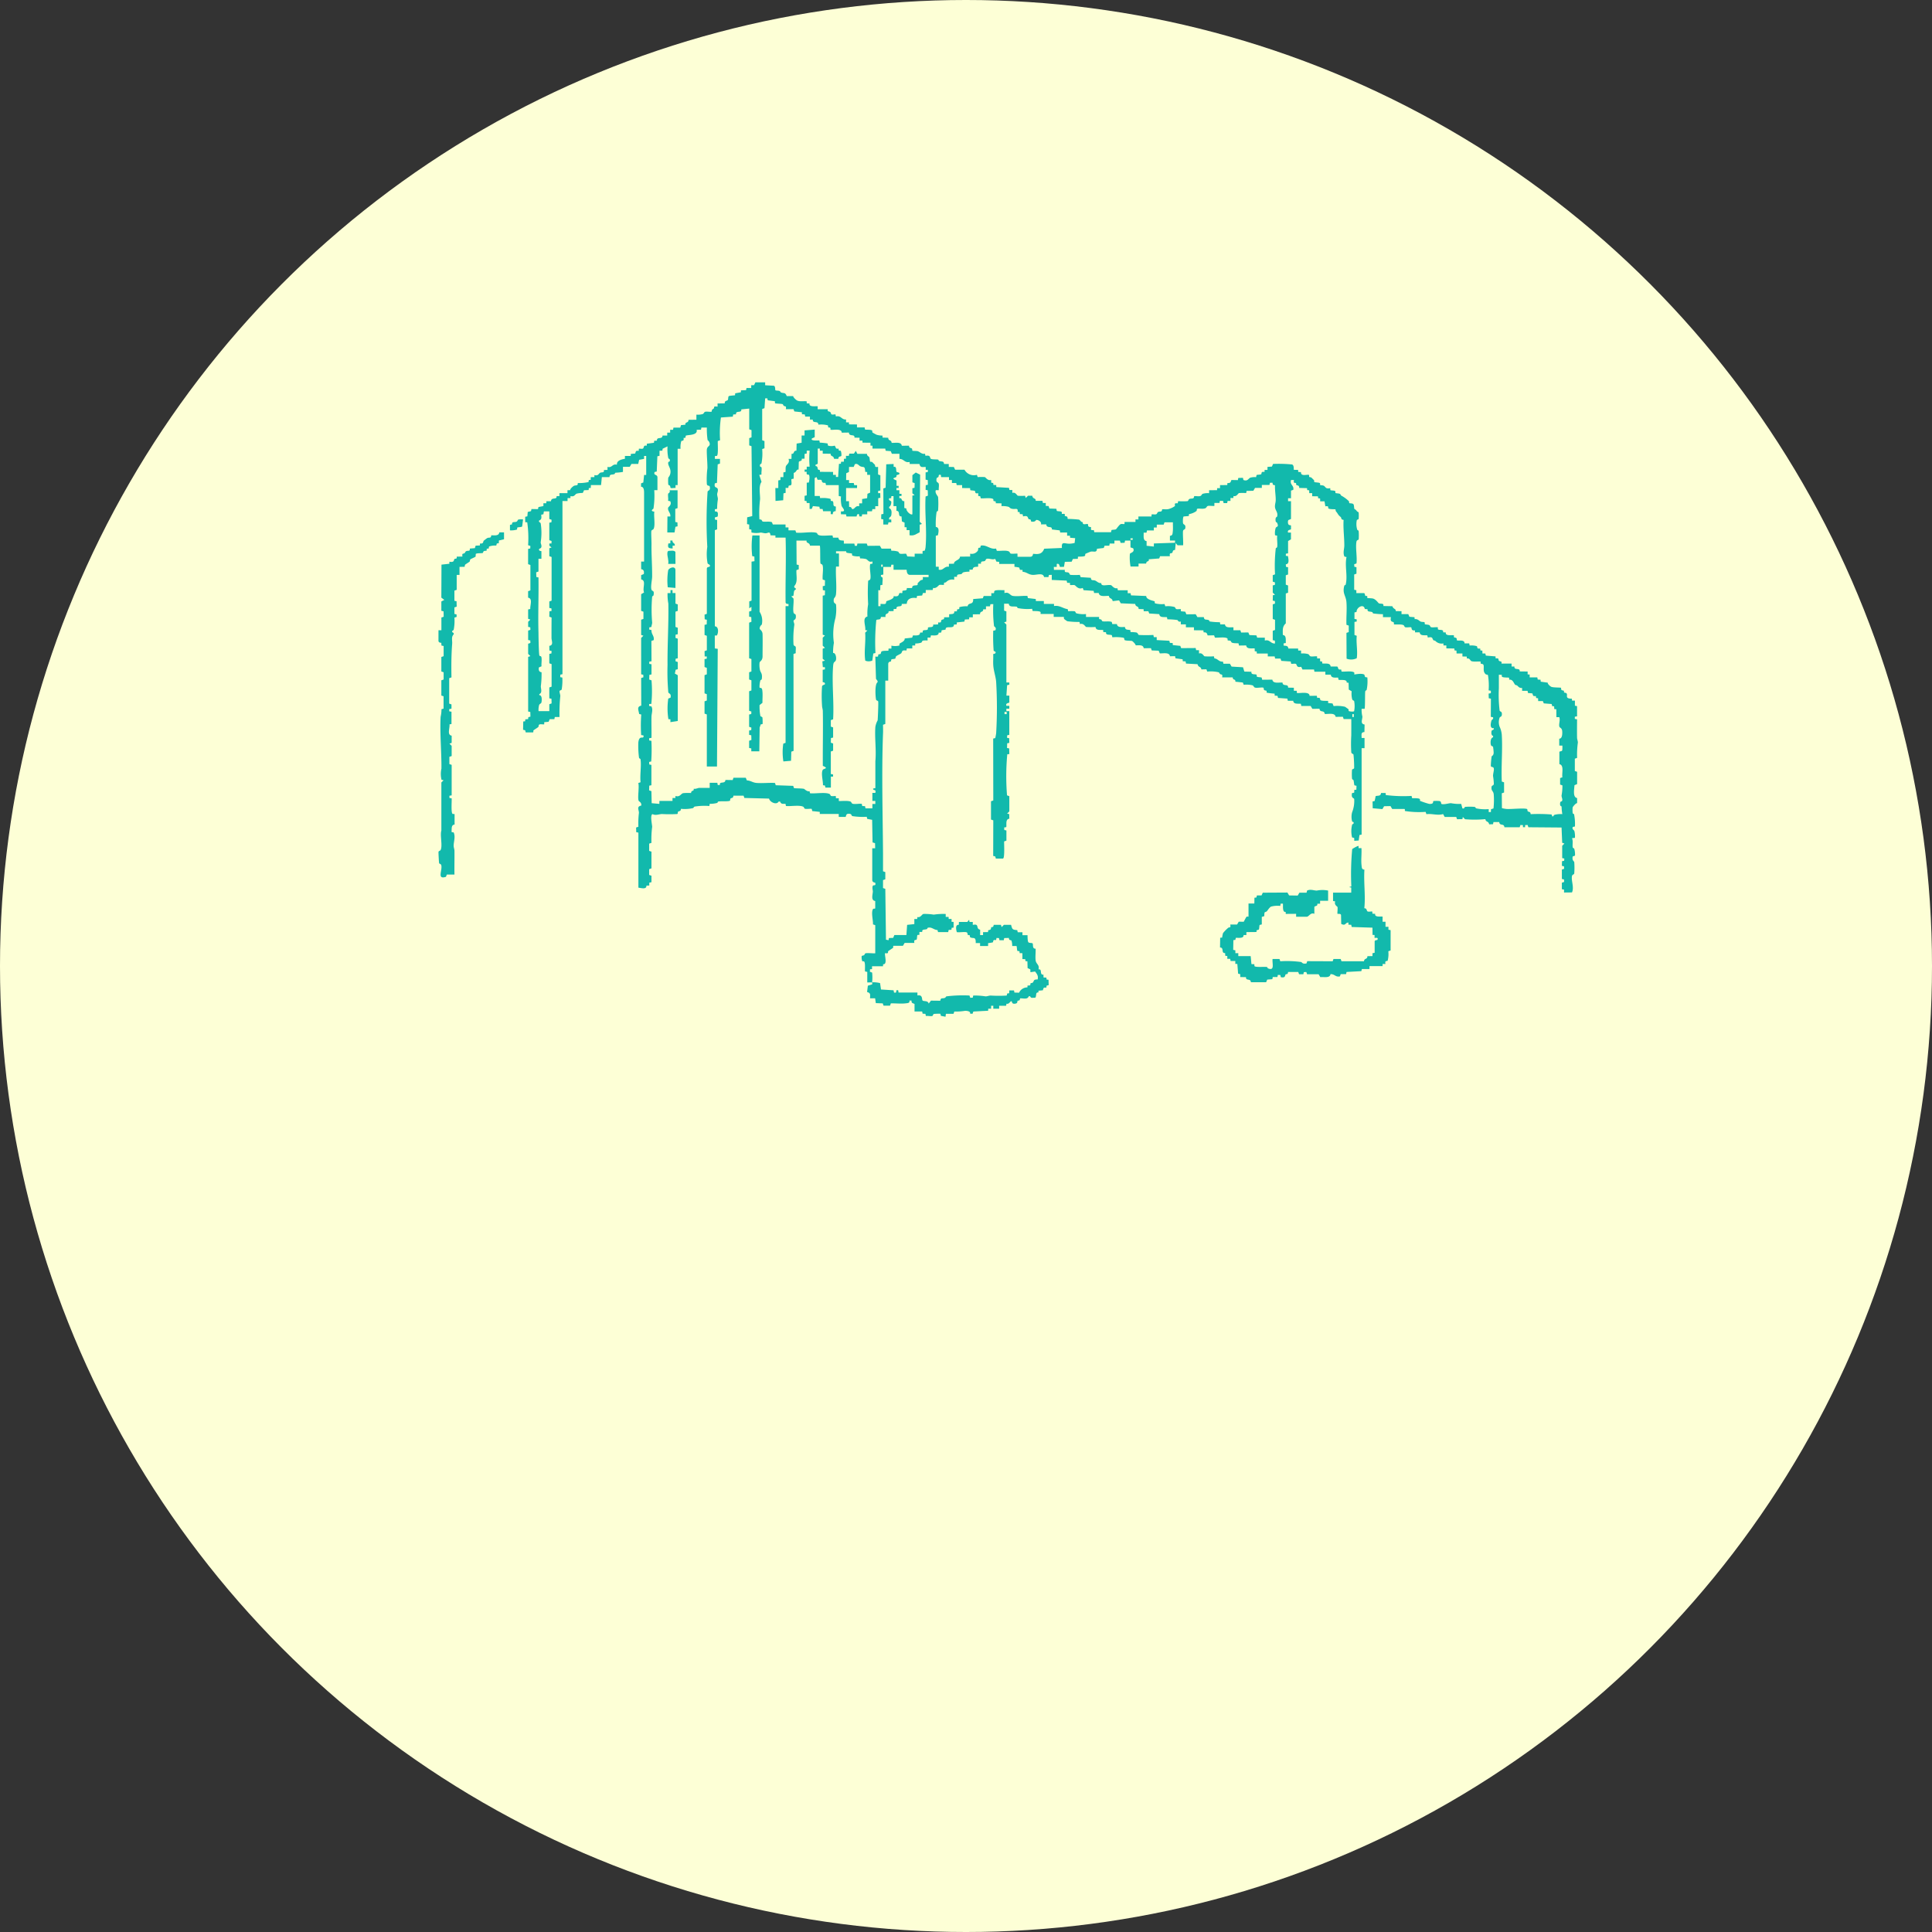 <svg xmlns="http://www.w3.org/2000/svg" xmlns:xlink="http://www.w3.org/1999/xlink" width="114" height="114" viewBox="0 0 114 114">
  <rect x="0" y="0" width="114" height="114" fill="#333333" stroke="none"/>
  <defs>
    <clipPath id="clip-path">
      <rect id="長方形_11409" data-name="長方形 11409" width="67.254" height="37.434" transform="translate(0 0)" fill="#12b9ac"/>
    </clipPath>
  </defs>
  <g id="グループ_25015" data-name="グループ 25015" transform="translate(-131 -4667.294)">
    <circle id="楕円形_338" data-name="楕円形 338" cx="57" cy="57" r="57" transform="translate(131 4667.294)" fill="#fdffd6"/>
    <g id="グループ_24939" data-name="グループ 24939" transform="translate(156.873 4689.854)">
      <g id="グループ_24938" data-name="グループ 24938" transform="translate(0 -0.001)" clip-path="url(#clip-path)">
        <path id="パス_62054" data-name="パス 62054" d="M252.469,35.41c-.1-.005-.2,0-.3,0l0-.622-.127-.026c-.028-.027.026-.448-.046-.572-.028-.048-.1-.015-.121-.035a.645.645,0,0,1-.035-.3c.028-.033.1-.027.14-.055s.034-.09.084-.107c.1-.037.55.019.576-.007l0-1.655-.135-.047c.018-.239-.12-.685,0-.9.031-.054.12,0,.134-.052v-.425c-.27-.041-.148-.374-.141-.562,0-.079-.065-.283.02-.358.031-.027.181.037.119-.159-.006-.019-.174,0-.174-.172V27.493h.172l-.007-.3-.147-.045-.024-1.333-.291-.056-.029-.124a3.93,3.93,0,0,1-.849-.04c-.053-.017-.032-.11-.138-.131-.279-.054-.213.162-.264.177l-.4,0v-.172h-1.119l0-.124-.443-.046-.031-.125c-.032-.032-.306.019-.4-.013-.052-.018-.058-.092-.083-.108-.206-.131-.782-.022-1.039-.054l-.026-.128c-.158-.006-.256.035-.321-.135h-.085c-.116.224-.516.041-.565-.174l-1.456-.037-.047-.135h-.6c-.01.176-.124.112-.174.176-.026.034,0,.118-.048.131-.163.047-.514.005-.675.041-.03.007-.03.071-.064.081a1.694,1.694,0,0,1-.437.052L242.85,25a3.7,3.7,0,0,0-.864.033c-.058.021-.063.076-.093.089a2.2,2.2,0,0,1-.717.044c-.01.176-.124.112-.174.176-.026.033,0,.118-.048.131a8.093,8.093,0,0,1-.9,0c-.187.007-.357.1-.554.007-.161.038-.022.631-.023.75a5.614,5.614,0,0,0-.042.943l-.135.047v.426l.135.047v.986l-.135.047v.34l.135.047v.383l-.128.026,0,.17-.169.005c.016.242-.314.14-.474.121V26.57l-.127-.026-.008-.275.135-.047a5.014,5.014,0,0,1,.031-.815c.006-.182-.16-.374.14-.433.019-.2-.123-.225-.151-.278-.085-.16.044-.821-.026-1.052l.135-.047c-.047-.418.052-.93,0-1.335-.01-.083-.083-.041-.093-.123a5.431,5.431,0,0,1-.041-.865c.038-.452.266-.25.3-.343.063-.157-.117-.078-.132-.131a8.846,8.846,0,0,1,.006-1.2l-.124-.03c-.03-.22-.162-.432.124-.494l-.006-1.628.133-.045-.007-.147-.126-.028V15.082l.132-.131-.132-.045v-.9l.135-.047v-.426l-.135-.047V12.5l.173-.1c-.116-.26.152-.7-.173-.772v-.251l.157-.066c.026-.149,0-.266-.157-.285l0-.45H239c0-.265,0-.532,0-.8,0-1.075,0-2.192,0-3.268,0-.149-.019-.346-.179-.347V5.961l.134-.051.046-.443.124,0V4.345H239v.172l-.291.053-.055.246h-.4l-.1.17-.4,0,0,.3a3.538,3.538,0,0,1-.44.047c-.034.008-.035.071-.064.081-.161.058-.271-.018-.292.178l-.45,0-.047.469-.6,0-.006.169-.115.012-.012.114-.271.011-.075.161a1.422,1.422,0,0,0-.365.041c-.1.042-.124.206-.358.142l-.005.12-.17,0v.173h-.3l0,10.217-.126.028-.007.147.126.024a3.284,3.284,0,0,1-.038.7c-.018.055-.109.044-.126.1s.046.2.043.3a9.812,9.812,0,0,0-.046,1.227l-.278,0-.026.127-.273,0-.066.156-.259.024,0,.12c-.031.031-.228-.03-.3.024-.038.028-.023.114-.053.143s-.26.173-.28.194.012.111-.033.121h-.426l-.032-.124-.124-.032.01-.489L231.98,20l.013-.115.164-.012.013-.115.124-.032-.008-.275-.127-.026V16.2l.132-.045-.132-.131v-.6l.133-.045-.007-.147-.126-.028v-.555l.133-.045-.007-.147-.126-.028v-.3L232.29,14l-.132-.045V13.4l.127-.026c-.018-.223.158-.62-.128-.667v-.383l.135-.047v-1.5l-.135-.047v-.9l.126-.028.007-.147-.133-.045a6.523,6.523,0,0,0-.051-1.345c-.026-.023-.112.014-.121-.032v-.3l.127-.026.023-.259.192-.047.029-.125.383.006.029-.124.291-.056,0-.168.17,0,.005-.119.274,0c.012-.268.36-.052.328-.3l.169,0V6.539h.474V6.367l.168-.006c-.035-.064.162-.226.209-.251.106-.058.255.021.228-.167a2.51,2.51,0,0,0,.635-.059c.03-.033-.043-.149.13-.123l.006-.168.213,0,0-.12c.237.061.246-.087.332-.133.105-.057.257.022.229-.167l.212-.006V4.99c.285.071.274-.2.558-.13-.037-.241.285-.322.47-.347l0-.168.342,0,.005-.12.259-.024c.051-.157.029-.167.209-.158l.006-.119c.025-.025.165.012.229-.01.1-.034.007-.227.238-.172l.006-.119.421-.058.01-.115.165-.011c-.021-.258.324-.04.328-.3l.278,0V2.968h.173V2.8l.17,0,.026-.128.4,0,.045-.147.258-.025c-.029-.187.193-.079.182-.288l.468-.006v-.3a1.031,1.031,0,0,0,.371-.035c.086-.034.068-.12.166-.138s.327.027.361-.006c.014-.014.006-.082.033-.116s.071-.039.089-.064c.058-.08-.048-.152.229-.113V1.247l.425-.006c-.022-.173.15-.142.18-.2s.015-.181.051-.219.293-.045.374-.059l.009-.115.333-.06.009-.115.3-.011.026-.127.278,0V.171l.167-.005L245.568,0,246.144,0V.172L246.65.2c.112.025.072.238.1.267s.177.016.237.041.057.074.093.089c.165.071.243-.03.337.214l.38,0c0,.076.171.23.23.26.156.08.4.025.566.05l.006.119.166.01c-.061.24.447.135.477.166v.172h.6c-.048.171.1.108.15.173.084.107-.029.173.3.125l.026.127c.316-.077.318.2.6.178v.171l.17,0,.005.119.47.005v.173l.45,0,.026.127c.018.017.312-.006.4.046.048.028.014.1.034.122s.2.116.242.137a1.113,1.113,0,0,0,.351.049l.005.119.336.012c0,.207.186.1.2.3.2.015.568-.083.6.172l.425-.006c.01.176.124.112.174.176.025.032.012.107.027.122s.227.01.3.025c.127.026.25.2.441.151l.03.125c.318-.057.243.109.307.168s.349.034.434.054c.034.008.035.071.064.081.161.058.271-.018.292.178l.278,0v.173l.3.006.075.161.552,0a.635.635,0,0,0,.732.3l.047.135a2.487,2.487,0,0,1,.423,0c.048.016.176.234.369.167l.008.166.115.013.013.114.165.01.006.119.748.045.026.128.17,0v.171c.191-.065.27.148.327.167a2.516,2.516,0,0,0,.423,0l.045.132.131-.132h.252c.028.211.221.117.2.3l.4,0,.026.128.17,0v.173l.167.005.045.147.41.016.029.124c.026.027.212.017.268.05s.013.11.031.125.134-.016.164.012-.009.088.013.111.1.008.141.056c.025.031.012.106.028.121a5.985,5.985,0,0,1,.666.041c.08.032.1.147.222.15-.03.222.243.062.305.123.016.016,0,.091.027.122.041.053.128.031.145.05.055.059-.1.206.176.17l.026.128h.986l.029-.124c.025-.027.207-.017.266-.05.018-.01.192-.269.272-.3s.155.007.229-.011l.005-.12.643,0V8.088h.173V7.916l.772,0,.005-.12c.088-.02.185.016.272-.012.057-.018.061-.1.1-.125.122-.075.234.039.253-.173.113,0,.229.015.342,0a1.136,1.136,0,0,0,.4-.178c.056-.06-.1-.2.176-.169l.026-.128a3.967,3.967,0,0,0,.552,0c.055-.019.055-.1.1-.121.134-.072.275.039.292-.176.108-.009.241.023.344,0s.08-.1.166-.138a1.025,1.025,0,0,1,.371-.035V6.367l.47-.005.005-.119.17,0V6.066l.427-.005.008-.116c.18,0,.181-.029.236-.182l.381.006.026-.127.275-.008.026.127c.246.1.3-.089.4-.132a.868.868,0,0,1,.347-.032l.03-.124c.026-.027.212-.017.268-.049s-.04-.176.2-.136l.006-.119.17,0V4.99l.262-.019.066-.156a7.835,7.835,0,0,1,1.126.032c.109.046.094.215.1.315l.255.006.006.119.163.01c-.025.293.411.107.475.173.013.014-.01.087.013.111s.09.012.118.034c.01.008.151.147.164.16s0,.09.018.109.252.025.309.052.014.1.034.122.156.008.223.049c.1.064.1.2.37.137l.009.115c.025.027.211.017.268.05s.015.1.034.121.2.017.262.053c.043.023.048.088.077.1a2.047,2.047,0,0,1,.449.327c.023.029.011.1.031.118s.19,0,.239.063.031.254.063.284c.052.048.032-.015.146.131.029.037.093.043.1.079a2.055,2.055,0,0,1,0,.37c-.011.044-.088.043-.107.072a1.109,1.109,0,0,0,.024.569c.01.036.076.02.085.1a2.921,2.921,0,0,1,0,.467c-.012.047-.111.029-.131.136-.067.354.05.912,0,1.29l-.133.045.007.147.126.028v.383l-.135.047v.9l.128.026,0,.17.447,0c.075.021.049.127.082.157s.087,0,.107.02,0,.1.013.113.252.011.336.034c.165.045.315.264.335.275.113.063.311-.035.275.165l.53.011c.06.184.214.136.2.289l.34.006v.173l.4,0,.066.156.3.025.009.115c.184-.027.258.1.355.144.067.029.169.015.215.034s.013.1.034.121.2.018.262.053c.048.026.048.1.1.121.095.032.367-.02.4.013.014.014-.009.089.011.112.066.076.348-.029.3.177l.165.011c-.055.243.428.127.473.173.013.013-.01.087.013.111s.1.007.141.056c.025.032.012.107.027.122.052.05.46-.068.448.181l.275,0,.026.127a1.1,1.1,0,0,1,.422.038c.061.036-.04.174.2.137l.013.114.115.012.006.168.169,0,.031.126.572.047.006.119c.233-.027.136.061.191.132s.2,0,.15.173h.6v.172l.169,0c-.033.256.351.045.308.29l.47.006,0,.17.12.006,0,.17.45,0,.026.128.166.01.01.115.418.059c-.029.076.163.23.213.247.137.048.542.034.562.054s0,.09.028.121c.037.047.112.029.14.057s0,.084.02.1.113.014.143.052c.093.119-.129.314.315.313l.009.115.169,0,0,.3.127.026v.6l-.132.024v.129l.132.024c0,.358-.007.717,0,1.076,0,.1.049.2.048.3a4.982,4.982,0,0,0-.044.9l-.135.047v.727l.135.047v.725l-.156.066c-.01.227-.117.714.156.759v.3c-.073-.011-.259.213-.265.259a1.616,1.616,0,0,0,.005.337c.007.03.072.031.081.064a2.9,2.9,0,0,1,.05.717l-.128.027c-.057.156.069.152.1.259a1.3,1.3,0,0,1,.028.383l-.173.022c.078.172.011.395.045.55.007.029.069.029.092.089a1.2,1.2,0,0,1,.039.391l-.135.047c-.049.255.083.27.092.339a4.3,4.3,0,0,1,0,.65c-.012.1-.112.057-.134.169-.054.285.138.659,0,.965l-.469.005,0-.17-.128-.026v-.383l.133-.045-.007-.147-.126-.028v-.555l.133-.045-.007-.147-.126-.028.008-.275.126-.024L293.3,28.1l-.126-.028v-.727l.132-.131-.132-.045-.038-.9-1.958-.016-.045-.133-.147.006,0,.124h-.129l0-.124-.147-.006-.045.133h-.9c-.023-.253-.283-.054-.306-.307h-.34l-.026.127-.229.008c-.039-.21-.2-.115-.222-.307a6.6,6.6,0,0,1-1.2.006l-.131-.132-.024.125-.318.007-.047-.135-.681,0-.094-.17c-.331.1-.645-.039-.985.006l-.047-.135a5.392,5.392,0,0,1-1.216-.051c-.023-.026.014-.112-.032-.121l-.724,0-.1-.17-.378.008-.1.17-.572-.05-.008-.4.124-.029.059-.288c.16-.042.294.014.317-.183h.253c.045.009.009.1.032.121a8.2,8.2,0,0,0,1.518.051l.026.127c.019.019.345-.012.443.046.048.028.015.1.034.121a4.659,4.659,0,0,0,.537.177c.317.019.186-.15.257-.17a2.014,2.014,0,0,1,.34,0c.144.029.077.16.133.176.16.046.411-.049.557-.048a2.528,2.528,0,0,0,.6.042l.07.261c.123.05.124-.078.157-.085a3.3,3.3,0,0,1,.554,0c.077.01.063.074.1.086a2.557,2.557,0,0,0,.742.046v.173h.129l.006-.167.147-.046a4.494,4.494,0,0,0,.014-.838c-.024-.209-.161-.187-.127-.436.013-.1.114-.058.134-.17a3.674,3.674,0,0,0-.048-.474c0-.143.064-.319.048-.429-.022-.152-.161-.049-.178-.171a4.957,4.957,0,0,1,.048-.552c.005-.024.118-.049.119-.223a3.29,3.29,0,0,0-.034-.336c-.011-.046-.1-.041-.123-.1-.044-.126-.039-.436.124-.469v-.085c-.115-.016-.113-.2-.088-.293.016-.06.161-.047.13-.159-.239.027-.191-.257-.145-.426.031-.115.137-.083.1-.219l-.132-.024.006-1.072-.127-.026-.008-.275.132-.024V18.2l-.132-.024a3.648,3.648,0,0,0-.039-.893c-.023-.05-.094-.026-.127-.054-.2-.16-.085-.411-.137-.553-.029-.079-.13-.049-.158-.081s0-.1-.013-.111c-.031-.032-.413.023-.546-.035-.075-.033-.087-.186-.263-.152l-.008-.115-.255-.006V16h-.345l-.006-.169-.115-.012-.012-.114-.47-.006v-.173l-.17,0-.005-.12a.51.51,0,0,1-.477-.15c-.029-.024-.09-.019-.11-.04-.09-.094-.012-.224-.333-.157l-.026-.127c-.18-.022-.428.044-.452-.18l-.274,0-.008-.116c-.238.031-.178-.137-.216-.173s-.264.018-.355-.013c-.053-.018-.055-.095-.1-.121-.135-.075-.537-.021-.565-.05-.013-.014.009-.087-.013-.111-.061-.067-.235,0-.163-.313h-.474v-.173a4.913,4.913,0,0,1-.572-.044c-.034-.008-.035-.071-.063-.081-.144-.052-.3.009-.272-.17l-.165-.011c-.053-.34-.5-.1-.485.173l-.124.029v.383l.132.024v.129l-.132.024v.771l.135.047c-.045.444.065.89,0,1.323a.743.743,0,0,1-.6.026l-.008-1.521.135-.047v-.383l-.135-.047c-.018-.435.034-.9,0-1.331-.029-.4-.255-.51-.125-.978.009-.034.073-.032.081-.064.125-.531-.065-1.087.048-1.624l-.124-.029c-.1-.235-.005-.44-.006-.659,0-.5-.074-1-.042-1.506-.175-.011-.111-.12-.177-.173-.171-.139-.128-.157-.273-.329-.027-.032-.018-.1-.033-.117s-.359.007-.416-.061c-.04-.047.064-.156-.178-.12l-.05-.294-.254,0-.006-.169-.115-.012-.012-.114-.34-.006V6.539h-.173l-.005-.169-.115-.012-.012-.114-.463-.013c.016-.176-.128-.136-.168-.178-.02-.021,0-.087-.02-.107-.041-.04-.166.058-.12-.182h-.171c-.085.3.186.31.132.579l-.135.047,0,.45h-.173v.172h.173l0,1.05-.156.066a.268.268,0,0,0-.023.154c.013.2.161.116.179.176v.206c-.014.05-.235.018-.175.2h.173l0,.4-.17.1,0,.725-.132.024v.129l.121.006c.036.175.1.476-.122.489l.007.147.126.028v.426l-.135.047v.555l.135.047v.426l-.135.047,0,1.763c-.217.192-.174.414-.176.684.226.023.163.3.178.474l-.132.023v.128c.157.024.259,0,.282.176l.575,0,.005.119.17,0v.173a1.185,1.185,0,0,1,.414.035c.086.035.068.12.166.138.081.015.336-.024.364,0l.005.119.17,0,.005.169.115.012.012.114c.177.028.468-.055.493.181l.38,0c.1.036.006.226.239.172l.026.127c.186.017.569-.049.724.038.056.031.016.118.028.131s.385-.085.572,0c.053.024.022.111.074.151.032.025.106.012.122.028a2.494,2.494,0,0,1-.04.735c-.01.036-.076.02-.085.1-.018.138,0,.979-.039,1.014h-.173a1.627,1.627,0,0,0,.045.454c.006.176-.144.432.13.474l-.009.444c-.228.006-.162.179-.166.35h.172v.6h-.172l0,5.1-.127.026-.045.323-.261.019-.005-.169-.125-.031a1.562,1.562,0,0,1,.005-.757c.016-.046.115-.02.083-.14,0-.018-.075-.014-.085-.052a1.025,1.025,0,0,1,0-.538,1.8,1.8,0,0,0,.122-.782c-.019-.065-.19-.034-.129-.347l.128-.026.009-.167.119-.006.009-.231-.124-.029c-.027-.1-.025-.207-.055-.305-.011-.036-.076-.02-.086-.1a3.365,3.365,0,0,1,0-.51c.013-.049.11-.044.127-.1a7.584,7.584,0,0,0-.04-.8c-.017-.053-.11-.031-.13-.137a8.214,8.214,0,0,1,0-.989c0-.323.005-.647,0-.97l-.45,0-.047-.135-.426.006c-.039-.265-.434-.153-.645-.172-.023-.253-.283-.054-.306-.307l-.423.006-.1-.17-.552,0-.026-.127c-.18-.022-.428.044-.452-.18l-.318,0-.026-.127-.551-.039-.031-.125-.166-.01-.006-.119a3.984,3.984,0,0,1-.465-.057c-.015-.015.007-.087-.014-.109s-.1-.008-.141-.056,0-.118-.048-.131c-.1-.031-.34.028-.47,0-.1-.018-.08-.1-.166-.138a1.56,1.56,0,0,0-.519-.032l-.051-.134-.442-.048c.022-.187-.143-.055-.157-.255l-.622,0c.043-.223-.055-.141-.124-.2-.035-.03-.045-.083-.082-.1a2.047,2.047,0,0,0-.674-.041l-.047-.135-.3.006c-.025-.192-.184-.1-.222-.307l-.682-.037-.026-.128-.166-.01-.009-.115-.421-.057-.026-.127-.3.006c-.033-.254-.394-.158-.6-.172l-.066-.156-.41-.016-.047-.135-.426.006c-.023-.224-.3-.168-.473-.172-.005-.073-.156-.221-.206-.251s-.33-.008-.435-.053c-.056-.024,0-.106-.08-.145a2.558,2.558,0,0,0-.656-.026l-.029-.124c-.136-.053-.376.021-.342-.175l-.166-.01-.005-.119c-.18-.023-.427.044-.451-.18a4,4,0,0,1-.551,0c-.058-.019-.154-.244-.368-.171l-.027-.126a5,5,0,0,1-.72-.042,2.148,2.148,0,0,1-.181-.129c-.033-.043-.015-.128-.022-.128h-.6v-.172h-.774c-.006,0,.017-.091-.008-.119-.055-.062-.371-.048-.463-.058l-.026-.127a3.04,3.04,0,0,1-.847-.043c-.029-.01-.03-.073-.064-.081-.167-.038-.451.053-.466-.177l-.278,0,0,.407.135.047v.6l-.132.045.132.131,0,3.419h.173v.129l-.13.028-.042.618h.173l0,.4c-.014.05-.235.017-.175.2h.173v.172h-.173V19.4h.173l0,1.4-.126.028-.007.147.126.024.008.275-.127.026-.008.275.127.026.008.318c-.009.045-.1.009-.121.032a14.091,14.091,0,0,0-.014,2.421l.135.047v.9l-.132.131.125.024.008.275c-.235.026-.156.314-.179.495l-.126.023.007.147.126.028v.6l-.135.047c-.007.145.044.982-.067,1.012h-.423l-.032-.124-.124-.032.006-2.1-.135-.047V24.72l.135-.047-.006-3.653.124-.029c.019-.1.045-.209.053-.315a25.6,25.6,0,0,0,0-2.972c-.022-.361-.16-.672-.176-1.072-.008-.2.011-.4,0-.6l.1-.024c.128-.111-.052-.136-.073-.17a10.645,10.645,0,0,1-.025-1.182l.127-.027c.081-.159-.07-.215-.079-.243a7.655,7.655,0,0,1-.045-1.3l-.168.006-.028.126-.235,0v.173l-.169.005c.028.188-.193.08-.182.289l-.425.006v.173l-.213,0-.005.119-.252.011-.031.125-.443.047-.006.119-.166.01c.02.3-.518.023-.485.285-.055.039-.21.026-.243.065s.066.151-.176.124c.026.213-.3.159-.454.163l-.026.128-.17,0v.173a1.281,1.281,0,0,0-.275.007c-.053.018-.055.1-.1.121a1.144,1.144,0,0,1-.351.049l-.006.119-.17,0V15.7l-.321,0-.026.127c-.311-.047-.227.075-.311.164-.024.026-.256.138-.286.165-.049.046-.034.114-.056.137-.04.043-.2.023-.239.066-.017.019,0,.084-.02.106s-.161,0-.161.161V17.6h-.172l0,2.558-.135.047c0,.171.009.343,0,.514-.088,2.315-.016,4.772,0,7.1,0,.344,0,.688,0,1.032l.135.047v.426l-.135.047v.469l.135.047.039,3,.152.029.023-.126.25-.011.07-.166h.71l.043-.6.426-.047,0-.3.169,0,.009-.116c.2.047.263-.164.359-.181a3.3,3.3,0,0,1,.608.04,3.77,3.77,0,0,1,.706-.039v.173l.17,0,.006.12.17,0,0,.17.119.005v.337l-.114.012-.013.115-.165.01-.026.128h-.6l-.031-.121c-.231-.013-.332-.192-.565-.138-.033.008-.033.07-.063.081-.143.052-.3-.009-.271.17l-.169,0,0,.169-.115.009c-.028.026-.018.212-.05.268s-.186-.037-.131.2l-.576,0-.1.17-.552,0c-.044.009-.007.1-.033.122s-.266.175-.283.194c-.039.042.059.163-.181.117-.065.058.165.685-.12.654l-.009.121h-.645l0,.17-.119.007-.008.146.132.049a2.639,2.639,0,0,1,0,.574,1.575,1.575,0,0,1,.469.047l.054.377.742.047.026.131c.2.054.1-.115.151-.129.173-.046.07.118.131.132l1.1,0v.171c.334-.062.243.238.307.3s.317-.012.358.18l.134-.175.552.006c.022-.206.124-.108.266-.168.057-.024.06-.077.093-.089a7.808,7.808,0,0,1,1.362-.05l.045.133.147-.007.028-.126a4.179,4.179,0,0,1,.729.05c.1,0,.2-.048.3-.048a7.687,7.687,0,0,0,.946,0l.032-.124.115-.012.006-.168.278,0,.026.127.273.008a.539.539,0,0,1,.493-.313l.009-.115c.239.029.137-.078.178-.123.024-.026.1-.008.14-.057.078-.1.015-.172.276-.175.052-.208-.035-.312-.151-.467l-.274.041-.006-.167-.161-.075-.012-.4-.114-.012-.012-.115-.169-.006v-.345l-.168-.006c.026-.173-.09-.1-.123-.13s-.029-.231-.057-.29l-.254,0a.993.993,0,0,0-.042-.316c-.029-.05-.148.014-.154-.16l-.275.008-.026.127h-.254l-.028-.126-.147-.007-.024.126c-.236-.042-.137.1-.2.135a2.161,2.161,0,0,1-.272.043l0,.171h-.474v-.173l-.256,0c.012-.419-.145-.241-.319-.34-.044-.026-.014-.1-.038-.12s-.085,0-.106-.021-.014-.114-.053-.143c-.088-.066-.47.012-.6-.024-.046-.153-.1-.452.119-.429l.005-.169.493,0,.109-.132.024.132.192,0v.173c.42-.094.149.227.434.282l0,.32h.172v-.173l.3-.006c-.024-.163.076-.1.131-.145s.03-.113.057-.139.124.036.14-.142h.426l.045.132.131-.132h.423c.073.267.073.287.365.312l.029.124.278,0v.173h.3c0,.088,0,.368.053.421s.211.028.241.061c.061.069-.04.317.183.317.009.221-.025.464,0,.682.029.238.236.248.172.539.245-.044.034.341.29.308l.005.169.168.006.012.115.114.012.01.317-.124.032-.013.114c-.179-.005-.156,0-.207.159l-.258.025L262.27,36c-.2-.016-.091.2-.189.313-.125-.012-.262.054-.3-.089H261.7c-.08.218-.323.109-.515.127-.016.179-.1.108-.14.142s.016.135-.12.164c-.24.051-.2-.1-.238-.13-.072-.058-.131.191-.3.136l-.029.125-.407,0v.173h-.345v-.173h-.129v.173l-.17,0-.005.119-.873.047-.049.132-.146-.008c.044-.142-.175-.165-.287-.167a3.254,3.254,0,0,1-.641.042l-.047.135-.45,0-.022.173-.273-.052-.03-.124a3.285,3.285,0,0,0-.38.009c-.059.02-.055.112-.1.124-.1.026-.265-.021-.377,0l-.026-.128-.167-.009-.026-.128-.45,0,0-.447c-.112-.054-.19-.038-.176-.2h-.128c.046.154-.108.152-.242.167-.274.03-.576-.009-.853,0l-.047.135h-.383l-.047-.135-.409-.016-.04-.283h-.3c0-.2.056-.316-.175-.37l.045-.374.255-.079a.378.378,0,0,0,0-.123M246.273.946h-.129l-.04.579-.135.047V3.418l.135.047v.426l-.135.047a3.037,3.037,0,0,1-.043.847c-.013.036-.125.026-.082.177.009.031.077.024.085.057.028.117-.019.293,0,.421l-.132.024.133.409c-.185.246-.077.725-.086,1.031a6.954,6.954,0,0,0-.039,1.177c.014.014.083.006.118.032s.041.094.078.1c.128.034.388-.025.544.041l.051.134.751,0v.173h.173v.173l.407,0,.047.135c.342.04.841-.064,1.161,0,.1.019.085.1.139.129.185.1.626.016.847.041l.026.127.318,0c.022.191.161.153.323.177l0,.171.619,0,.026.131h.129l.024-.132h.555l.047.135.725-.006.1.17.552,0,.026.127a1.18,1.18,0,0,1,.395.048c.055.03.04.111.139.129s.234-.014.341,0l.066.156.434.02V10.11h.474c-.045-.242.072-.141.118-.18a.744.744,0,0,0,.053-.229c.084-.945-.059-2.008,0-2.966l.135-.047-.008-.318-.127-.026.008-.275.127-.026-.008-.275-.127-.026V5.315l.132-.024V5.163l-.125,0,0-.17c-.2,0-.316.056-.371-.175l-.574,0-.005-.12c-.3.068-.325-.177-.6-.181l0-.3-.447,0-.066-.156-.3-.024-.026-.127-.751,0,0-.17-.12-.006,0-.17-.47-.005-.005-.119-.17,0V3.269l-.3-.005c.032-.246-.316-.03-.328-.3l-.425.006c.01-.289-.607-.12-.665-.182.026-.167-.087-.1-.123-.133s.008-.092-.038-.12a1.575,1.575,0,0,0-.551-.038c0-.259-.35-.041-.328-.3l-.169,0V2.021l-.278,0-.026-.128-.167-.009-.005-.119-.443-.047-.051-.134-.45,0c.04-.223-.047-.14-.124-.2-.034-.026-.041-.082-.058-.092-.06-.036-.429-.03-.459-.06l-.007-.117-.422-.056Zm-3.1,13.984V15.7l.173.025-.044,6.945h-.6l0-3.074-.135-.047v-.727l.135-.047V18.4l-.135-.047V17.277l.135-.047v-.383l-.135-.047V16.33l.132-.024v-.129l-.124,0-.007-.318.135-.047v-.856l-.135-.047v-.6l.127-.026.008-.275-.127-.026-.008-.275.135-.047,0-2.666c.007-.154.24-.049.172-.214-.015-.035-.1-.046-.128-.1a2.923,2.923,0,0,1-.017-.971,26.441,26.441,0,0,1,.017-3.266c.045-.082.166-.042.132-.272-.018-.123-.145-.014-.176-.169a5.238,5.238,0,0,1,.035-.947c0-.326-.04-.711-.038-1.032,0-.27.178-.229.175-.381a.306.306,0,0,0-.126-.23,4.313,4.313,0,0,1-.045-.744l-.321,0-.026.127L242.1,2.8c.093.353-.58.286-.64.353-.03.033.043.148-.13.124.037.235-.1.134-.137.2a1.26,1.26,0,0,0-.041.446h-.172V6.066l-.125,0,0,.17c-.08-.015-.21.022-.275,0-.041-.012-.023-.09-.052-.128s-.094-.041-.1-.078a2.157,2.157,0,0,1,0-.412.5.5,0,0,0,.131-.353c0-.231-.176-.38-.131-.552.009-.034.076-.027.085-.057.042-.151-.07-.139-.082-.178a2.52,2.52,0,0,1-.047-.7l-.291.142-.014.111-.168.006,0,.3-.127.026-.037.9-.126.028c-.081.228.167.116.167.319v.753H239.6a5.031,5.031,0,0,1-.046,1.086c-.008.024-.175.1-.049.161l.1.024c-.044.254.069.812-.047,1.019-.031.056-.123.046-.131.139-.014.157.014.557.011.776-.009.621.043,1.264.037,1.9,0,.185-.113.655-.022.795.051.078.151.009.109.281-.012.077-.075.06-.085.1a8.817,8.817,0,0,0,0,1.536c0,.085-.043.167-.041.253l-.13.028v.129l.131.027c-.017.256.179.342.13.595l-.135.047.006,1.2-.132.024v.129l.132.024v.6l-.127.026-.008.275.135.047a7.367,7.367,0,0,1-.011,1.391l-.121.005c-.047.2.092.086.131.156.1.18,0,.418,0,.595-.009.415.008.832,0,1.248L239.3,21v.129l.132.024a10,10,0,0,1-.011,1.219l-.122.027.007.147.126.028v1.2l-.127.026-.008.275.135.047.016.711.455.041V24.7h.774v-.172l.17,0,.005-.12c.271.082.316-.139.457-.167a2.87,2.87,0,0,1,.463-.007c.014-.2.179-.068.157-.255.1.032.265-.049.319-.049h.624v-.3l.45,0,.024.132h.129c-.049-.253.314-.035.325-.3l.426.006.047-.135H245l.065.156c.239.01.329.131.583.15.346.025.725-.02,1.075,0l.047.135,1.029.037.047.135c.169.019.436.008.591.041.018,0,.18.184.326.136l.029.124c.277.037.951-.084,1.168.054.026.016.031.09.083.108.076.026.246-.014.272.012l.005.12.17,0V24.7c.024.026.546-.041.7.043.055.03.04.111.139.129.147.028.359-.02.516,0l.026.128.167.009.026.128.407,0v-.259h.173V24.7h-.173v-.474h.173c.062-.264-.134-.09-.129-.258l.132-.024,0-1.592c.063-.647-.048-1.377,0-2.022a1.191,1.191,0,0,1,.134-.383c.014-.109.052-1.064.033-1.116s-.112-.055-.123-.1c-.04-.154-.09-.942.086-1.032l0-.079-.093-.126-.04-1.315c.24.046.142-.075.182-.117.023-.024.089-.013.118-.035.052-.04.026-.122.075-.15.091-.053.379-.029.4-.047l.005-.12.17,0v-.173a1,1,0,0,0,.468-.008c.015-.015-.006-.084.015-.108.05-.056.317-.131.3-.307l.439-.048.052-.134c.149,0,.438.039.41-.163l.165-.011c-.036-.2.167-.1.277-.165.047-.027.015-.1.034-.121.055-.058.348.031.3-.176l.295-.012.006-.119c.233.028.136-.062.191-.133s.185,0,.154-.167l.3-.006,0-.171c.14-.025.33.013.3-.168l.164-.012c-.025-.168.09-.1.123-.133s0-.09.017-.109a1.444,1.444,0,0,1,.485-.05c.052-.264.349-.043.329-.429l.57-.046.051-.134.45,0v-.173c.241.039.138-.053.181-.116.062-.092.473-.043.594-.056v.173c.285-.09.31.14.5.168.262.039.586-.018.856,0l.026.127.465.056.007.119.47,0,0,.17h.6l0,.124c.335-.054.515.142.809.185l.029.124a2.032,2.032,0,0,1,.38,0c.053.018.055.095.1.121a1.644,1.644,0,0,0,.57.043v.172h.774c.006,0-.02.087.009.117s.083.014.115.038.043.094.078.1c.128.034.388-.025.544.041l.031.125.274,0c.022.224.3.168.473.172.022.2.159.141.319.184l.009.115a2.219,2.219,0,0,1,.345.024c.1.028.091.127.152.147a8.214,8.214,0,0,0,.853,0l.026.128.17,0v.173l.747.041.031.125.166.01.005.119.443.047.051.134.857-.006.026.128.17,0V16c.191-.065.27.148.327.167a3.978,3.978,0,0,0,.552,0l.029.124c.21.011.253.21.505.188l.029.124.38,0,.1.17.675.04.078.254.422.011c-.05.207.243.118.3.176.02.021-.013.094.034.121s.242.022.268.05l.029.124.6-.006c.034.255.4.157.6.172.006.259.352.042.328.3l.341.006V18.2l.17,0,.005.119c.065.067.757-.121.752.181l.426-.006.026.128c.237-.041.136.1.2.135.1.057.425.027.443.046l0,.12.259.024.066.156a2.039,2.039,0,0,1,.672.041c.011.006.187.132.2.141.025.027-.012.1.037.118s.25.046.3,0a1.582,1.582,0,0,0,0-.6c-.015-.027-.081-.023-.114-.1a1.351,1.351,0,0,1-.032-.474l-.17-.1-.012-.4-.113-.013c.046-.224-.436-.125-.48-.168l-.026-.127c-.176,0-.409.04-.43-.172l-.321,0v-.172h-.645l-.023-.132-.682,0-.075-.161c-.307.075-.232-.141-.322-.173-.072-.025-.246.017-.272-.01l-.026-.128-.554-.037-.048-.135-.318,0-.026-.127-.407,0v-.172h-.645l-.008-.121-.115-.012-.005-.169c-.186-.011-.472.056-.5-.175l-.426.006-.026-.127c-.017-.016-.3.007-.395-.048-.044-.024-.048-.089-.078-.1-.056-.031-.141-.011-.164-.033s.014-.094-.034-.122c-.148-.087-.542-.021-.723-.038l-.047-.135-.381.006c-.056-.154-.056-.18-.236-.182L272,14.634l-.556-.005v-.173h-.474v-.173h-.3v-.172c-.139.058-.18-.079-.2-.085a4,4,0,0,0-.592-.041l-.026-.127c-.18-.022-.428.044-.452-.18l-.594-.038-.051-.134-.275,0-.005-.119-.293-.011c0-.207-.186-.1-.2-.3l-.854-.037-.1-.173-.378.044c-.038-.21-.2-.115-.222-.307-.2-.015-.568.083-.6-.172l-.275,0-.026-.127-.594-.039-.051-.134c-.262.121-.413-.142-.477-.162-.087-.028-.184.009-.271-.012l-.005-.12-.167-.009-.026-.128-.88-.04v-.3l-.168.006-.028.126H262.6c-.043-.273-.43-.124-.648-.13-.274-.007-.358-.164-.617-.183l-.009-.115c-.236.039-.136-.1-.2-.136a2.2,2.2,0,0,0-.272-.043l0-.17h-.9l0-.124-.163-.011-.075-.164c-.162.078-.359-.047-.506,0-.054.019-.055.1-.1.122-.106.057-.255-.023-.229.167l-.169,0v.171c-.163.024-.3-.014-.324.177h-.189l0,.12a1.517,1.517,0,0,0-.338.032c-.091.025-.085.081-.124.1-.121.051-.3-.022-.27.171l-.169,0v.173a.487.487,0,0,0-.48.144c-.029.024-.093.017-.113.04s0,.1-.013.11c-.028.028-.194-.013-.271.013-.048.016-.173.227-.365.174l-.029.124-.407,0v.173l-.167.005-.045.147-.3.024-.026.127c-.284-.05-.569.025-.581.339l-.3.008c.043.245-.34.034-.308.29l-.166.01-.006.119-.294.012c.021.2-.231.076-.177.336l-.276,0c-.009.214-.184.112-.272.185a13.127,13.127,0,0,0-.05,1.945l-.127.026-.058.418a.534.534,0,0,1-.415.005c-.084-.546.038-1.095-.008-1.65l.132-.131-.125-.024c.037-.254-.2-.72.128-.8a3.331,3.331,0,0,1,.042-.727,11.966,11.966,0,0,1,0-1.37c.012-.045.1-.041.124-.1.066-.19-.066-.66,0-.9l.132-.023v-.129c-.239.073-.259-.105-.393-.145a1.462,1.462,0,0,0-.337-.032l-.026-.127a1.088,1.088,0,0,1-.422-.038c-.048-.028-.015-.1-.035-.121s-.239-.026-.306-.054c-.05-.021-.027-.084-.031-.084h-.6v.129h.172v.774h-.173c-.033.522.047,1.1,0,1.613-.018.2-.122.238-.131.3-.044.3.11.222.133.345a2.839,2.839,0,0,1-.037.782,3.509,3.509,0,0,0-.091,1.459,3.164,3.164,0,0,0-.048.6c.172-.025.215.355.152.454-.078.123-.128.045-.15.321-.08,1.007.061,2.122,0,3.14l-.135.047v.383l.135.047v.6l-.127.026-.008.275.135.047v.426l-.135.047v1.33l.132.024v.129h-.129v.645l-.321,0-.032-.124-.115-.012c.018-.234-.132-.713-.007-.913.045-.072.383-.076,0-.229-.009-1.074.02-2.15,0-3.224,0-.112-.044-.218-.047-.34a8.157,8.157,0,0,1,0-1.121c.028-.143.266-.065.139-.235l-.1-.024v-.728l.132-.024v-.129l-.123,0-.031-.344.155-.041-.132-.109v-.6l.132-.045-.132-.131v-.469l.132-.131-.132-.045V12.587l.127-.026.008-.275-.127-.026-.008-.232.127-.026.008-.318-.135-.047c-.027-.242.047-.59,0-.817-.02-.107-.119-.089-.131-.136-.031-.122,0-1.009-.042-1.046l-.577,0c-.026-.214-.238-.117-.2-.3h-.6L248,10.752l.126.027v.254l-.135.047c-.025.317.1.7-.13.944l0,.081c.208.1.018.148,0,.189-.032.093-.027.21-.054.306l-.122.027.132.131c.027.244-.046.589,0,.817.021.112.12.069.134.169.04.3-.129.242-.132.341,0,.058.05.138.046.22a5.972,5.972,0,0,0-.048,1.163c.021.112.122.07.134.169s-.017.233,0,.344l-.135.047.006,5.718-.135.047-.016.538-.452.038a3.437,3.437,0,0,1-.005-1.05l.135-.047,0-8.066h.173l0-.127c-.084,0-.168-.009-.172-.109-.017-1.283.04-2.545,0-3.808h-.6l0-.124-.293-.011c-.027-.274-.149-.116-.287-.121-.109,0-.2-.04-.294-.041a1.271,1.271,0,0,1-.54-.006l-.006-.167-.128-.026,0-.275-.127-.026.007-.4.3-.072-.043-4.125-.135-.047V3.293l.135-.047V2.82l-.135-.047,0-1.224-.47.048c.044.245-.34.034-.308.29l-.166.01-.026.128-.7.05a6.488,6.488,0,0,0-.05,1.343l-.135.047c-.011.156.043.79-.051.872-.025.022-.108-.01-.12.029l0,.15h.3l0,.278-.135.047L243.3,5.931l-.124.029c-.068.341.165.161.179.385.006.1-.045.191-.043.263,0,.1.047.19.042.3a3.549,3.549,0,0,0-.044.558l-.132.023v.128c.151,0,.185.048.176.2a.211.211,0,0,1-.023.111l-.153.041v.128l.132.024v.555l-.135.047v5.673c.232.008.214.368.134.515-.031.058-.12.017-.131.028m17.856-4.647h.753c.172,0,.148-.17.175-.175.324.039.525.014.648-.3l1.045-.044c-.039-.422.153-.243.458-.252a1.383,1.383,0,0,0,.292-.043l.031-.283-.3-.025-.005-.12-.17,0V8.862l-.407,0-.027-.126-.466-.055c.031-.246-.316-.03-.328-.3l-.32,0c.074-.138-.171-.286-.273-.258-.029.008-.054.142-.305.089-.016-.179-.1-.108-.14-.142-.075-.069-.007-.237-.333-.159l-.026-.128-.165-.01-.013-.115-.115-.013c.029-.259-.106-.144-.319-.18-.152-.025-.141-.093-.223-.121a1.281,1.281,0,0,0-.411-.039V7.141l-.34-.006c.026-.167-.087-.1-.123-.133s.008-.093-.038-.12c-.146-.087-.543-.021-.723-.038l-.032-.124-.115-.012-.005-.169c-.237.055-.14-.1-.2-.131s-.243-.022-.268-.05l-.009-.115-.47-.005V6.066l-.321,0-.026-.127-.256,0V5.765h-.173V5.592l-.45,0c-.064-.018.048-.17-.131-.133-.037.008-.014.084-.047.126s-.094.02-.108.11c-.039.249.111.178.134.3s-.015.253,0,.368h-.173c-.079.159.126.355.132.406a5.187,5.187,0,0,1,0,.78c-.01.077-.077.056-.086.094a4.511,4.511,0,0,0-.049.89c.228.02.162.312.123.491l-.123.03,0,1.827h.173v.173c.279.067.312-.214.6-.174v-.171l.3-.006c-.015-.195.359-.207.354-.417l.6-.006V10.11a.427.427,0,0,0,.45-.173c.055-.088-.039-.189.144-.179l.033-.123c.356-.065.54.239.9.172l.047.135c.194.018.552-.051.718.041.048.026.05.1.1.121.087.029.386-.012.4.007Zm2.151.774h.645c-.046.2.117.1.229.17.038.024.042.106.1.125a3.983,3.983,0,0,0,.552,0l.05.134.6.038c.022.206.124.108.266.168.09.038.182.157.352.147-.023.238.4.062.583.125.05.017.172.226.366.173l.029.124.579,0v.173l.17,0,.026.128.9.037c-.026.216.468.29.491.314s-.013.093.035.121a1.583,1.583,0,0,0,.551.038l.047.135a1.448,1.448,0,0,1,.546.041c.048.026.05.1.1.121.076.026.248-.013.272.011l0,.12.259.024.066.156.55-.006.1.17.38,0c.021.2.131.12.292.178.029.01.03.074.063.081a3.95,3.95,0,0,0,.591.042l.026.127.275,0c.025.231.311.164.5.175v.173l.407,0,.047.135.424-.006.066.156.41.016.047.135.45,0v.173c.3-.085.329.187.6.172l-.006-.168-.126-.028v-.555l.135-.047v-.6l-.135-.047V13.1l.133-.045-.007-.147-.126-.028.007-.318.125-.024-.132-.131v-.426l.126-.028.007-.147-.133-.045v-.383l.135-.047a8.973,8.973,0,0,1,.044-1.535c.01-.036.076-.02.085-.1.025-.2-.027-.442,0-.646l-.127-.026a1.016,1.016,0,0,1,.038-.437c.058-.1.2-.03.081-.3-.015-.034-.074-.018-.085-.1-.037-.25.08-.236.088-.268.065-.273-.125-.352-.129-.6,0-.135.048-.248.046-.382,0-.29-.057-.57-.042-.861l-.124-.032-.029-.122-.147.007-.028.126-.45,0v.173l-.4,0-.1.17-.4.01-.026.127a2.491,2.491,0,0,0-.423,0c-.056.018-.133.223-.323.174l-.009.116-.169,0v.173l-.17,0-.026.128h-.211l-.027-.127-.189-.008-.026.127-.3,0v.173c-.015.016-.294-.015-.367,0-.1.018-.079.1-.166.138-.163.065-.364,0-.474.032-.044.013-.021.094-.049.13a1,1,0,0,1-.443.185l-.011.113-.3.025c-.056.039-.055.318-.041.392.023.123.171.049.134.3-.015.1-.113.059-.134.17-.024.132.031.811,0,.841l-.321,0-.109-.132-.04.406c-.176.01-.112.125-.176.174s-.17-.039-.128.194l-.579,0-.051.134-.614.048c.021.186-.143.055-.157.254l-.45,0v.173l-.471,0a2.872,2.872,0,0,1-.04-.746c.025-.069.313-.091.192-.331L267.7,9.74l0-.4-.321,0-.026.127-.232.008-.047-.135-.321,0v.173l-.278,0-.026.127-.275,0-.051.134-.4.048c-.009.258-.2.133-.363.167-.018,0-.312.124-.325.137s.013.093-.035.121c-.089.052-.383.029-.4.046l-.005.12-.293.011-.075.161-.4.007-.05.294-.227.007c-.05-.014-.018-.235-.2-.175v.173h-.173ZM232.763,19.4h.645l0-.407.135-.047-.008-.275-.127-.026v-.641l.135-.047v-1.33l-.135-.047v-.555l.126-.028.007-.147-.126-.024-.008-.275c.268-.042.131-.293.13-.474,0-.4,0-.8.005-1.2l-.135-.047.008-.318.126-.024-.007-.147-.126-.028v-.383l.135-.047V10.306l-.135-.047V9.79l.132-.045-.129-.108V9.508l.124,0,.006-.147-.133-.045V8.284l.126-.028.007-.147-.133-.045,0-.45h-.32l-.029.171-.128.026c.01.164.044.277-.127.344-.031.115.065.087.095.165a3.583,3.583,0,0,1,0,1.12c0,.1.091.212.016.329-.022.035-.2.058-.073.17l.1.024,0,.45h-.173l0,.751-.135.047.008.275.127.026c.017,1.089-.032,2.182,0,3.27,0,.184.019,1.287.055,1.345.012.02.078.024.1.051.069.106,0,.434.026.577l-.157.067c-.026.149,0,.266.157.285a5.523,5.523,0,0,1-.042.82c-.008.141.107.388-.091.469v.064c.169-.006.152.289.13.411-.019.1-.1.079-.138.166a1.039,1.039,0,0,0-.035.371M270.2,8.26l-.493,0-.047.135-.407,0v.173h-.173v.173l-.407,0-.026.128-.17,0c.012.186-.055.473.175.5v.275l.428.046V9.508l1.248-.043V9.336h-.3l0-.278c.161-.018.152-.108.17-.266.02-.176,0-.356.006-.533m-2.367.947H267.7v.086h.129Zm-14.758,1.549h-.086v.129h.086Zm-.258,1.506v.947h.129l0-.125c.033-.03.227.031.3-.024.039-.028.026-.116.05-.142s.479-.122.424-.305c.354.069.288-.124.346-.173.032-.027.133.015.162-.011s-.008-.09.012-.112c.056-.065.3.021.254-.177l.317,0c-.007-.22.265-.126.318-.185.017-.019,0-.086.018-.109s.153-.153.163-.161c.069-.054.17.038.128-.194h.345v-.129h-1.1c-.16,0-.191-.172-.194-.3h-.774v-.3h-.129l-.024.132-.45,0,0,.45-.132.024c-.051.123.078.125.085.158.026.121-.018.291,0,.421l-.127.026-.01.3Zm36.783,5-.167-.008c0,.265,0,.532,0,.8a7.569,7.569,0,0,0,.046,1.32c.037.076.145.03.132.228-.01.153-.1.116-.133.183a.784.784,0,0,0,0,.536,1.4,1.4,0,0,1,.128.483c.053.9-.041,1.85,0,2.753l.135.047v.6l-.135.047.008.875a1.879,1.879,0,0,0,.273.049c.281.019,1.005-.064,1.2,0,.045.013.021.1.048.131.051.064.164,0,.174.176a9.881,9.881,0,0,1,1.226.018c.028.018.036.073.042.108.111.027.053-.055.147-.09a1.48,1.48,0,0,1,.454-.039,2.9,2.9,0,0,1-.044-.444c-.008-.037-.1.006-.089-.181.012-.163.073-.092.112-.149.06-.089-.03-.218-.025-.323a2.893,2.893,0,0,0,.05-.6l-.135-.047v-.383l.135-.047c-.044-.238.114-.718-.178-.775v-.689c-.017-.1.136-.035.17-.131a1.547,1.547,0,0,0,.005-.275H293l0-.407c.18,0,.186-.279.176-.432-.014-.225-.153-.187-.174-.3-.03-.162.066-.362,0-.537l-.17,0-.005-.47-.119-.006-.01-.165-.115-.012-.032-.124-.465-.038-.051-.134-.278,0-.006-.168-.115-.013-.013-.114c-.179.005-.156,0-.207-.159l-.259-.024-.026-.127-.321,0,0-.168c-.187,0-.2-.068-.3-.149-.029-.023-.085-.018-.109-.041-.086-.083-.133-.333-.353-.3l-.008-.116c-.018-.018-.311,0-.4-.047-.051-.029-.017-.109-.033-.123m-29.21,2.187h-.129v.129h.129Zm20.395.129v.173h.086v-.173Z" transform="translate(-226.868 0.001)" fill="#12b9ac"/>
        <path id="パス_62055" data-name="パス 62055" d="M2147.734,1275.879l-.009-.121c-.221.053-.133-.451-.164-.482h-.129l-.024.132a1.441,1.441,0,0,0-.545.041c-.1.053-.221.256-.25.278-.115.089-.142-.038-.147.284l-.147.045,0,.444-.124.029c-.028.026-.018.212-.05.268s-.167-.017-.135.15l-.6.006v.173l-.169,0c.027.213-.3.159-.453.164l-.031.124-.115.012-.01.575.128.026,0,.17h.173v.173l.73,0,.045.471.169.005.009.115c.077.083.608.023.738.053.029.007.028.065.064.08.412.166.233-.291.267-.555l.407,0,.047.135a6.181,6.181,0,0,1,1.234.044c.05.014.067.132.311.085l.047-.135,1.5.006.047-.135h.426l.047.135h1.329c.015-.2.2-.091.2-.3l.3-.006,0-.17.128-.026,0-.681c.032-.09.149-.047.167-.091.069-.169-.153-.086-.173-.107l0-.17-.119-.005-.005-.427-1.225-.04-.026-.128-.167-.008,0-.125c-.2,0-.148.216-.425.081l-.011-.527c-.018-.1-.188-.053-.208-.072s.021-.319,0-.4c-.008-.032-.215-.121-.135-.329l-.128-.026,0-.493,1.073,0v-.3l-.127-.024.133-.045a15.948,15.948,0,0,1,.051-2.2c.023-.027.349-.212.376-.183l0,.125.17,0c.02.326-.031.684.005,1.006.018.158.008.247.17.266-.049.762.073,1.521-.006,2.276.175,0,.117.161.2.191s.245-.018.272.01l.006.119.166.01c-.061.232.4.136.434.166v.3h.173v.3h.173l0,.17.128.026v1.2l-.135.047a1.58,1.58,0,0,1-.038.551c-.035.06-.185-.038-.13.2l-.17,0,0,.125h-.774v.173l-.45,0-.03.124-.874.048-.026.127-.318,0-.047.135c-.271.052-.3-.142-.556-.134-.028.256-.4.151-.6.177l-.1-.17-.681,0-.045-.133-.147.007-.028.126h-.254l-.047-.135h-.6c-.017.179-.1.108-.14.142-.06.055.009.227-.29.165l-.028-.126-.147-.007-.024.125-.275,0-.026.127-.3.024-.066.156h-.9c-.011-.251-.311-.059-.286-.3l-.341-.006,0-.169-.125-.031-.047-.572-.119-.005,0-.17-.278,0-.025-.128-.17,0,0-.17-.119-.006-.01-.165c-.258.021-.04-.324-.3-.329l.009-.575.115-.009a1.922,1.922,0,0,1,.052-.262,2.087,2.087,0,0,1,.316-.321c.059-.047.153.047.113-.186l.4,0,.1-.17.294.006c.027-.051.142-.274.165-.295s.117,0,.117-.009v-.775h.344l.006-.34.114-.012.032-.124.272,0,.075-.161,1.453-.008.1.17.507.008.1-.17.423,0,.029-.124c.205-.1.4,0,.575,0a1.669,1.669,0,0,1,.667,0v.6h-.473v.173l-.168.005c.038.171-.137.1-.171.193l0,.4c-.228-.1-.314.172-.452.172h-.624v-.172Z" transform="translate(-2097.738 -1244.512)" fill="#12b9ac"/>
        <path id="パス_62056" data-name="パス 62056" d="M0,417.647H.172l0-.751.135-.047L.3,416.531.169,416.5v-.552l.175-.092-.175-.133.008-1.948.466-.052,0-.12c.314.057.24-.1.311-.167.035-.032.147.035.121-.132l.34-.007c-.045-.225.06-.143.124-.2.042-.037.049-.1.1-.118.116-.051.234.036.208-.152l.3-.025.045-.147.25-.012.008-.116c.23.025.168-.111.223-.167.009-.009.179-.138.19-.144.128-.074.232.036.252-.173.177,0,.451.052.474-.172l.278,0,0,.406-.3.073-.01.163-.115.013-.032.124A1.08,1.08,0,0,0,3,412.7c-.045.027-.014.1-.039.12s-.088,0-.108.021,0,.093-.017.109-.111,0-.165.032c-.031.018-.034.085-.053.1-.06.036-.319,0-.417.058l-.011.163c-.058.042-.256.125-.3.153s-.024.114-.054.142-.251.163-.267.183-.014.085-.028.121l-.3.006v.474H1.075l0,.88-.135.047v.6l.127.026.008.318-.135.047v.383l.126.028.007.147-.133.045a2.679,2.679,0,0,1-.043.719c-.013.039-.206.084,0,.188l0,.082c-.156.147-.074.347-.09.558-.05.656-.054,1.316-.04,1.978l-.135.047v1.5l.135.047v.254l-.132.024v.129l.132.024v.728L.65,423.2c.029.223-.159.623.128.667v.426l-.132.045.132.131v.6l-.135.047v.426l.135.047v1.8l-.132.023v.129l.132.024c.012.16-.045.832.051.915.026.023.112-.014.121.032v.6c-.2.021-.162.22-.178.392l.009.059.114.009c.119.267,0,.549,0,.79,0,.1.047.2.048.3.007.466-.009.934,0,1.4l-.45,0-.052.134c-.539.171-.212-.352-.272-.67-.02-.107-.119-.089-.131-.136s-.046-.643-.035-.674c.019-.053.1-.055.121-.1.13-.236-.042-.868.046-1.148l0-2.84.132-.131-.122-.027a1.472,1.472,0,0,1-.006-.66c.01-.979-.1-2.131-.047-3.055a1.97,1.97,0,0,0,.05-.451L.3,422.27v-.727L.169,421.5v-.9l.135-.047v-.426l-.135-.047v-.856l.135-.047v-.6l-.128-.026-.01-.166c-.073.012-.167-.035-.167-.111Z" transform="translate(0 -403.017)" fill="#12b9ac"/>
        <path id="パス_62057" data-name="パス 62057" d="M196.634,375.78l-.054.42c-.059.045-.255.033-.284.063s.013.093-.035.121a1.211,1.211,0,0,1-.4.042l0-.321.123-.033c-.015-.193.155-.1.277-.164.048-.026.048-.1.1-.121a1.281,1.281,0,0,1,.274-.007" transform="translate(-191.643 -367.691)" fill="#12b9ac"/>
        <path id="パス_62058" data-name="パス 62058" d="M852.465,432.743h-.473l0-.17-.128-.026v-.426l.135-.047-.008-.275-.127-.026v-.254l.126-.028.007-.147-.133-.045v-.727l.126-.028.007-.147-.133-.045V429.2l.135-.047v-.6l-.135-.047v-.426l.135-.047V427.3l-.135-.047v-2.1L852,425.1l-.008-.275-.127-.026v-.3l.135-.047,0-.234-.128.086,0-.406.135-.047,0-2.3.173-.025-.006-.274-.127-.026a5.058,5.058,0,0,1,.008-1.219l.426,0,0,4.5a1,1,0,0,1,.13.763.292.292,0,0,0-.126.229c0,.071.166.107.172.342.011.422,0,.868,0,1.288,0,.281-.157.284-.177.386a1.365,1.365,0,0,0,.02.415c.038.187.156.195.113.536-.01.075-.076.06-.086.1a1.474,1.474,0,0,0-.05.377l.009.059c.151-.027.154.116.165.241.018.208-.006.43,0,.64l-.17.131a2.919,2.919,0,0,0,.046.638c.016.05.1.043.123.1a3.3,3.3,0,0,1,.01.38l-.123.03c.006.058-.052.158-.052.187Z" transform="translate(-833.534 -410.971)" fill="#12b9ac"/>
        <path id="パス_62059" data-name="パス 62059" d="M627.776,570v.173h.173l0,.622.135.047v.383l-.135.047v.9l.135.047v.383l-.127.027-.008.189.135.047v1.157l-.126.028-.007.147.133.045v.426l-.124.03-.047.228.171.094v2.7l-.433.07,0-.17-.12-.005a4.053,4.053,0,0,1-.007-1.217l.134-.051c.052-.248-.083-.224-.131-.311a13.64,13.64,0,0,1-.046-1.622c-.011-1.2.07-2.438.048-3.616a2.868,2.868,0,0,1-.047-.624h.173V570Z" transform="translate(-613.965 -557.738)" fill="#12b9ac"/>
        <path id="パス_62060" data-name="パス 62060" d="M628,297.556h.172c.029-.217-.183-.329-.13-.529.008-.03.235-.155.125-.371l-.127-.026c.023-.127-.024-.3,0-.42.005-.021.144-.063.085-.2h.473l0,1.052-.135.047v.77l.127.026.008.232-.126.027-.054.336-.426,0Z" transform="translate(-614.49 -289.639)" fill="#12b9ac"/>
        <path id="パス_62061" data-name="パス 62061" d="M628.176,508.837l-.455-.04a3.75,3.75,0,0,1,.025-1c.046-.152.429-.286.429-.011Z" transform="translate(-614.193 -496.703)" fill="#12b9ac"/>
        <path id="パス_62062" data-name="パス 62062" d="M628.225,462.464h-.431c.05-.2-.063-.451-.047-.624.006-.065,0-.124.074-.144.132,0,.309-.051.4.058Z" transform="translate(-614.241 -451.75)" fill="#12b9ac"/>
        <path id="パス_62063" data-name="パス 62063" d="M629.768,434c-.019.172.175.136.132.3l-.125,0,0,.17c-.249-.018-.3-.034-.252-.3l.119-.006,0-.17Z" transform="translate(-615.96 -424.662)" fill="#12b9ac"/>
        <path id="パス_62064" data-name="パス 62064" d="M924,133.449h.172l0-.45.128-.026,0-.17h.173l0-.278.127-.026c.012-.1-.006-.208.015-.312.028-.141.256-.19.162-.46h.173l.006-.3c.187.028.079-.193.288-.182l.011-.42.294-.05,0-.428h.173l0-.3.6-.048,0,.447-.154.069c-.15.176.382.117.429.127l.026.127a4.058,4.058,0,0,1,.443.046c.055.025,0,.107.056.132a.691.691,0,0,0,.376,0c.107.124.021.2.237.176-.024.172.091.1.124.13a.652.652,0,0,1,.035.3c-.049.057-.169-.007-.178.172h-.251c-.028-.211-.221-.117-.2-.3l-.47-.006v-.173l-.17,0,0-.125H926.5v.882c0,.024-.094.063-.129.065v.084c.206.012.038.246.249.225l.013.114.771.006v.173l.17,0,0,.125h.128l.05-.771.114-.012.012-.115.168-.005,0-.17.12-.005,0-.17.17,0,.026-.128.272,0,.113-.165.092.175.569,0c-.015.123.107.145.135.2s.027.236.054.261.085,0,.107.017.149.147.175.174-.058.163.182.117l0,.45.135.047v.9l-.132.024v.129l.125,0,.007.275-.127.026,0,.471h-.173v.173l-.17,0-.026.128-.278,0V135l-.3,0-.024.126-.147-.006c.01-.213-.142-.162-.156.008h-.6l-.026-.127-.3-.005v-.172c.368.043.072-.224.04-.321a1.776,1.776,0,0,1-.037-.559l-.132-.023v-.645l-.751,0-.029-.125c-.028-.027-.135.018-.19-.051-.075-.1.052-.162-.273-.135l-.071-.166-.107.064v1.054l.3,0,.026.127a1.777,1.777,0,0,1,.594.039c.045.027.015.1.038.12s.094-.007.12.038c.069.12-.045.285.174.3l-.01.272c-.128.009-.172.045-.168.176l-.127,0v-.173l-.45,0-.026-.128-.167-.009-.026-.128-.38-.037-.072.167-.126,0v-.345l-.169-.006-.012-.115-.114-.012,0-.295.127-.026,0-.751.121-.006c.03-.1.076-.392,0-.46-.047-.04-.153.065-.122-.178l-.125,0v-.129l.125,0,0-.17h.173a5.046,5.046,0,0,1,0-.947h-.172l0,.17-.128.026,0,.278-.169.006c.038.171-.137.1-.171.193l-.012.443c-.154-.011-.1.143-.289.2l0,.338-.127.026c-.034.033.033.268-.024.345-.029.039-.119.024-.144.051-.04.044.059.163-.181.117l0,.3-.127.026-.016.409-.454.04Zm4.819,0h-.645v.774h.172l.006.34c.121-.012.127.049.188.132.165-.008.17-.22.406-.173v-.171h.173l0-.254.295-.049.021-.26.156-.066,0-1.05h-.173l0-.169-.115-.009c-.025-.392-.086-.235-.294-.331-.086-.04-.167-.192-.32-.118l-.066.157-.275,0-.006.3-.161.075-.005.4h.173v.173l.278,0,.026.128.17,0Z" transform="translate(-904.122 -127.21)" fill="#12b9ac"/>
        <path id="パス_62065" data-name="パス 62065" d="M1214.6,225.9h-.129l-.008.121-.122.007c-.055.15.106.13.125.2s-.033.287-.126.3v.083c.163.055.153.235.133.391-.024.183-.164.1-.132.277l.123,0,.006.168-.17,0-.026.128-.278,0,0-.3-.127-.026.008-.275.127-.026-.006-1.5.135-.047.037-1.378.433-.019.005.169c.209-.044.115.227.176.3.021.023.146.016.162.074.027.1-.13.086-.161.12s0,.083-.021.1c-.063.068-.362.057.013.211l0,.315.124,0v.129h-.129v.129h.173l0,.213.125,0v.129h-.129v.129c.194-.046.082.191.295.178l0,.4.124.029c-.046.131.259.427.352.339l0-1.1.132-.024-.132-.109v-.3l.127-.026.008-.275-.135-.047v-.423l.2-.157.257.128-.025,2.776.132.131-.132.045,0,.443c-.2.1-.321.229-.6.179v-.3h-.173l0-.17-.12-.005,0-.272-.156-.066-.025-.3c-.256.025-.039-.323-.3-.328l0-.278h-.173Z" transform="translate(-1187.749 -219.185)" fill="#12b9ac"/>
      </g>
    </g>
  </g>
</svg>
